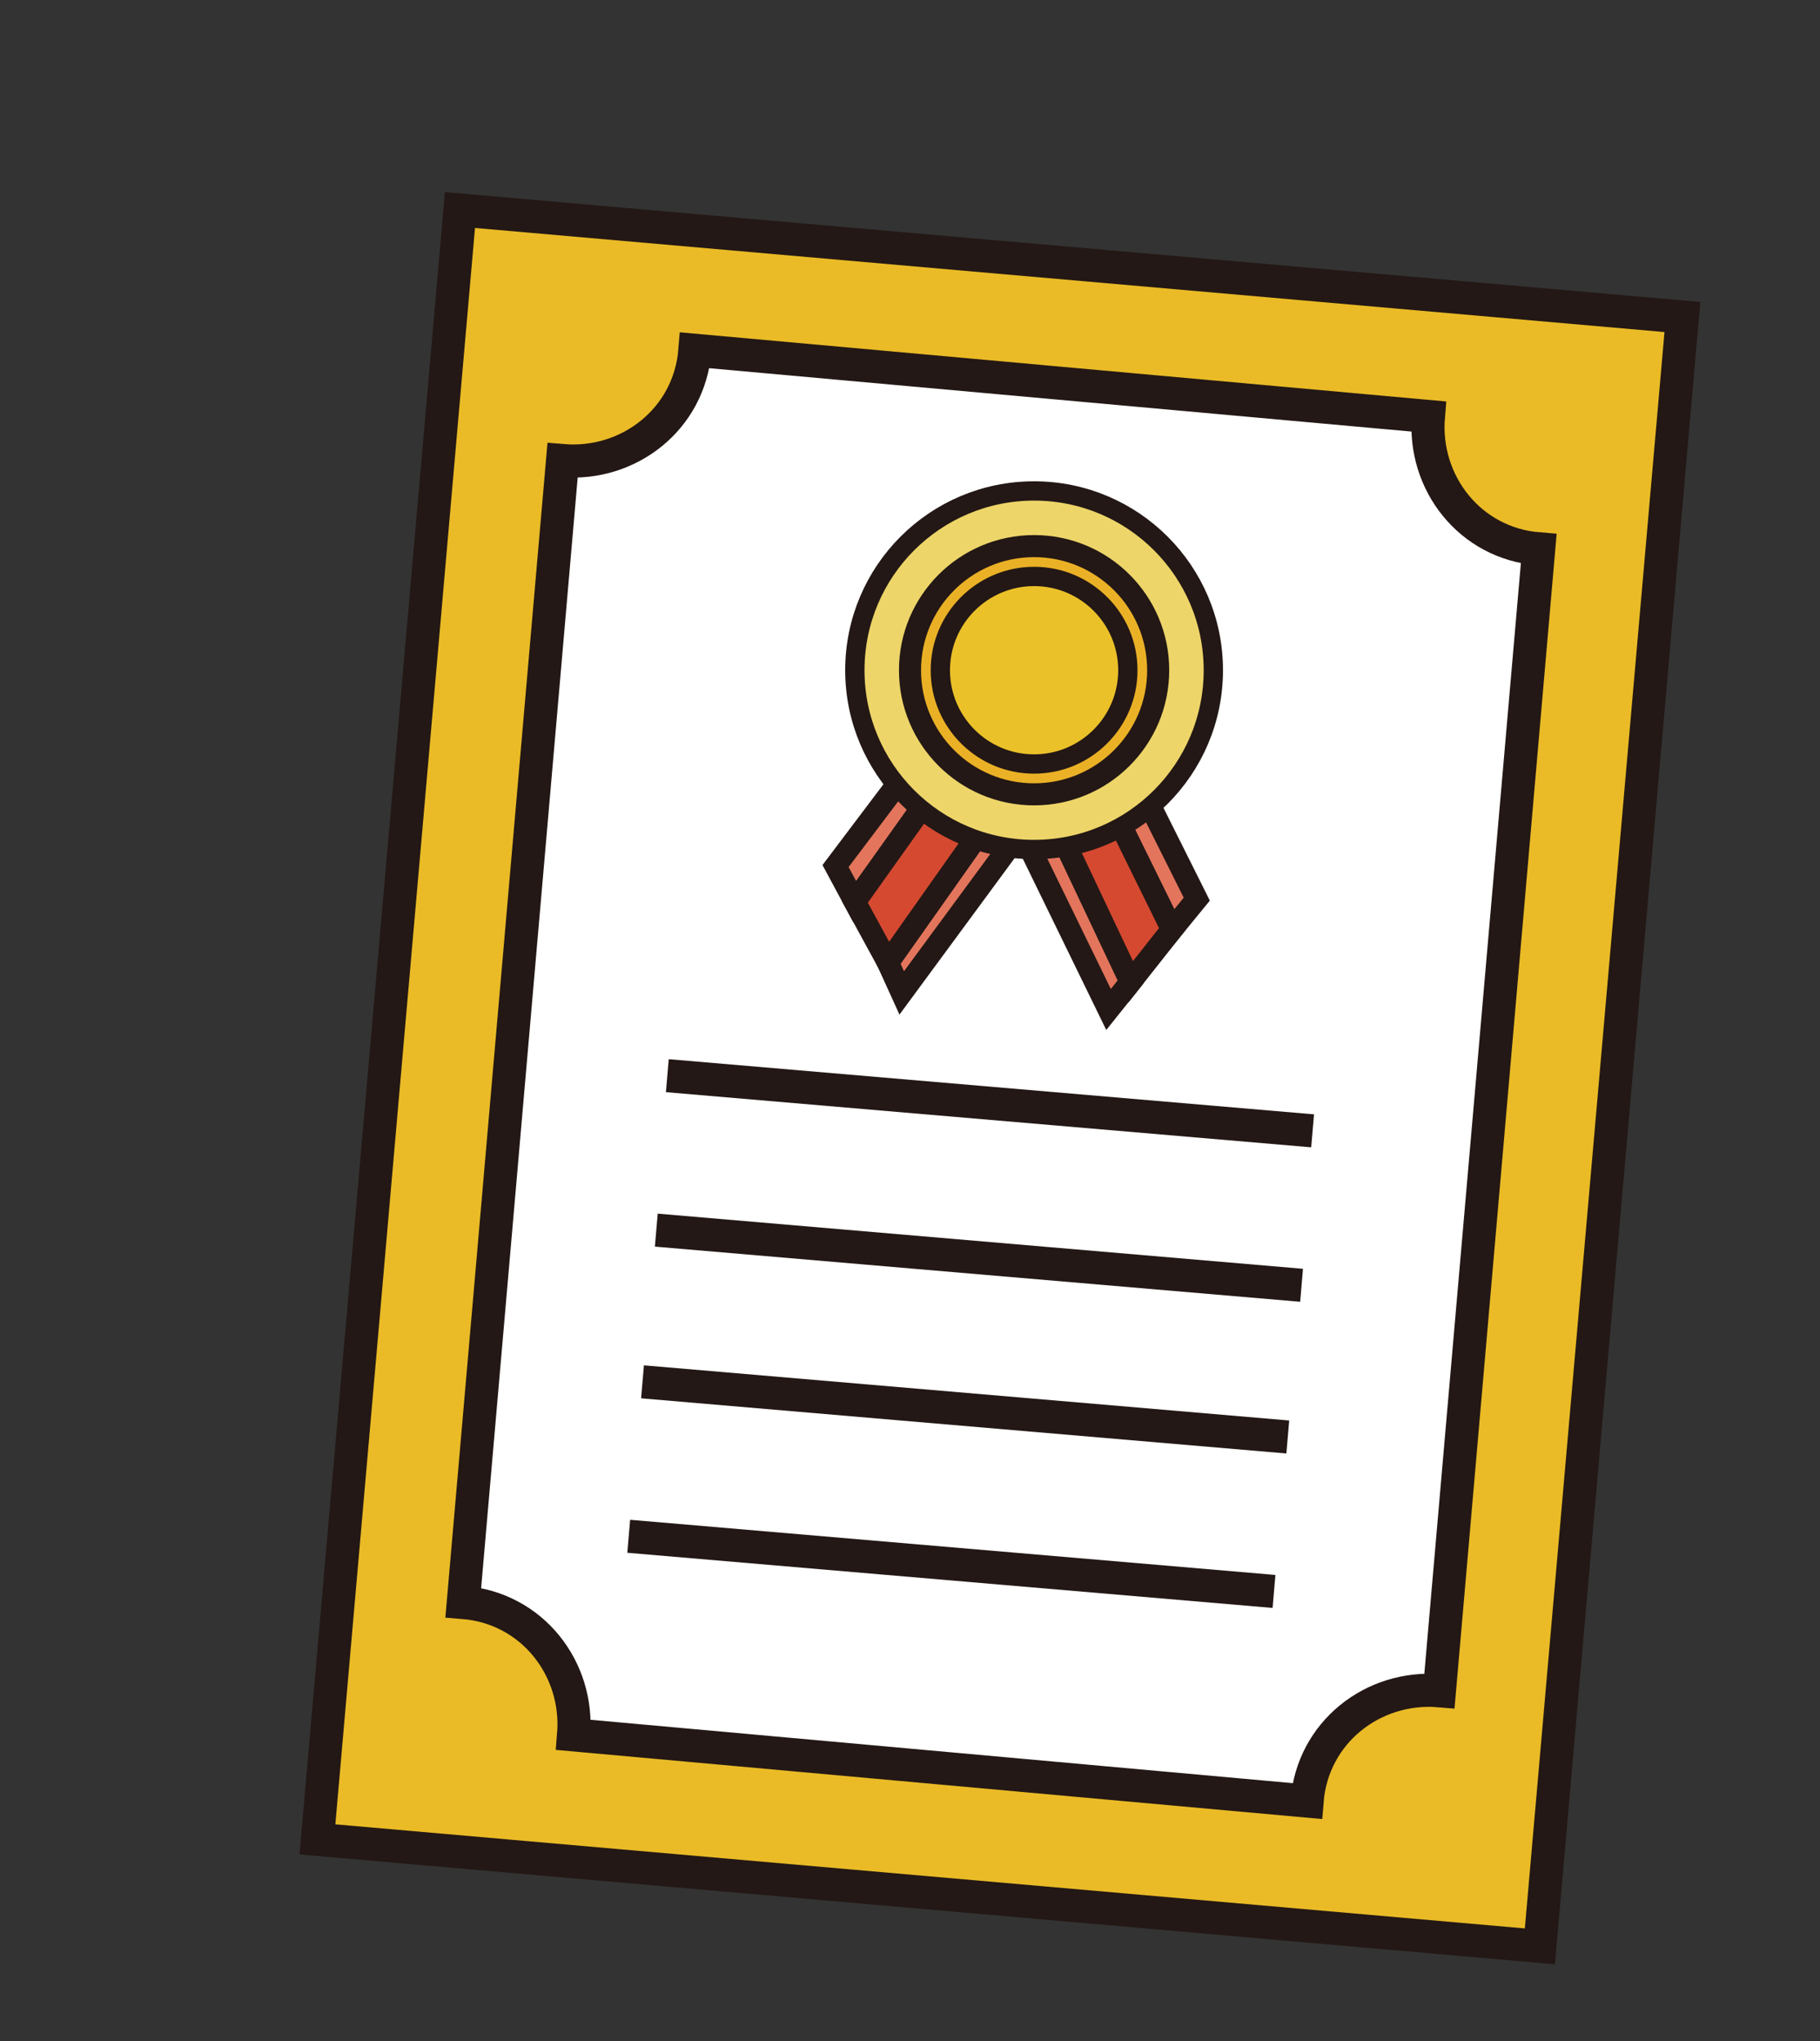 <?xml version="1.0" encoding="UTF-8"?>
<svg id="_レイヤー_2" xmlns="http://www.w3.org/2000/svg" version="1.1" viewBox="0 0 66 74">
  <rect x="0" y="0" width="66" height="74" fill="#333333" stroke="none"/>
  <!-- Generator: Adobe Illustrator 29.7.1, SVG Export Plug-In . SVG Version: 2.1.1 Build 8)  -->
  <defs>
    <style>
      .st0 {
        fill: #e2755c;
      }

      .st0, .st1, .st2, .st3, .st4, .st5, .st6, .st7 {
        stroke: #231815;
      }

      .st0, .st1, .st3, .st4, .st5, .st6, .st7 {
        stroke-miterlimit: 10;
      }

      .st0, .st3, .st4 {
        stroke-width: .8px;
      }

      .st1 {
        fill: none;
      }

      .st1, .st7 {
        stroke-width: 1.2px;
      }

      .st2 {
        fill: #eabb26;
        stroke-miterlimit: 10;
        stroke-width: 1.2px;
      }

      .st3 {
        fill: #d54931;
      }

      .st4 {
        fill: #ebb126;
      }

      .st5 {
        fill: #edd569;
      }

      .st5, .st6 {
        stroke-width: .7px;
      }

      .st6 {
        fill: #ebc129;
      }

      .st7 {
        fill: #fff;
      }
    </style>
  </defs>
  <g id="_レイヤー_2-2">
    <g>
      <g>
        <rect class="st2" x="6.6" y="16.8" width="59.3" height="44.5" transform="translate(-5.8 71.8) rotate(-85)"/>
        <path class="st7" d="M51.8,15.1l-26.6-2.4c-.2,2.5-2.4,4.2-4.8,4l-3.6,41.4c2.5.2,4.2,2.4,4,4.8l26.6,2.4c.2-2.5,2.4-4.2,4.8-4l3.6-41.4c-2.5-.2-4.2-2.4-4-4.8Z"/>
        <g>
          <g>
            <g>
              <polygon class="st0" points="35.2 26.8 34.3 26.1 30.3 31.4 31 32.7 35.2 26.8"/>
              <polygon class="st0" points="36.1 27.5 37 28.1 32.2 34.9 32.7 36 38 28.8 36.1 27.5"/>
              <polygon class="st3" points="32.2 34.9 37 28.1 36.1 27.5 35.2 26.8 31 32.7 32.2 34.9"/>
            </g>
            <g>
              <polygon class="st0" points="39.3 27.2 40.4 26.6 43.4 32.6 42.5 33.7 39.3 27.2"/>
              <polygon class="st0" points="38.4 27.7 37.5 28.2 41 35.6 40.2 36.6 36.3 28.6 38.4 27.7"/>
              <polygon class="st3" points="41 35.6 37.5 28.2 38.4 27.7 39.3 27.2 42.5 33.7 41 35.6"/>
            </g>
          </g>
          <g>
            <circle class="st5" cx="37.5" cy="24.3" r="6.5"/>
            <circle class="st4" cx="37.5" cy="24.3" r="4.5"/>
            <circle class="st6" cx="37.5" cy="24.3" r="3.4"/>
          </g>
        </g>
      </g>
      <line class="st1" x1="24.2" y1="39" x2="47.6" y2="41"/>
      <line class="st1" x1="23.8" y1="44.6" x2="47.2" y2="46.6"/>
      <line class="st1" x1="23.3" y1="50.1" x2="46.7" y2="52.1"/>
      <line class="st1" x1="22.8" y1="55.7" x2="46.2" y2="57.7"/>
    </g>
  </g>
</svg>